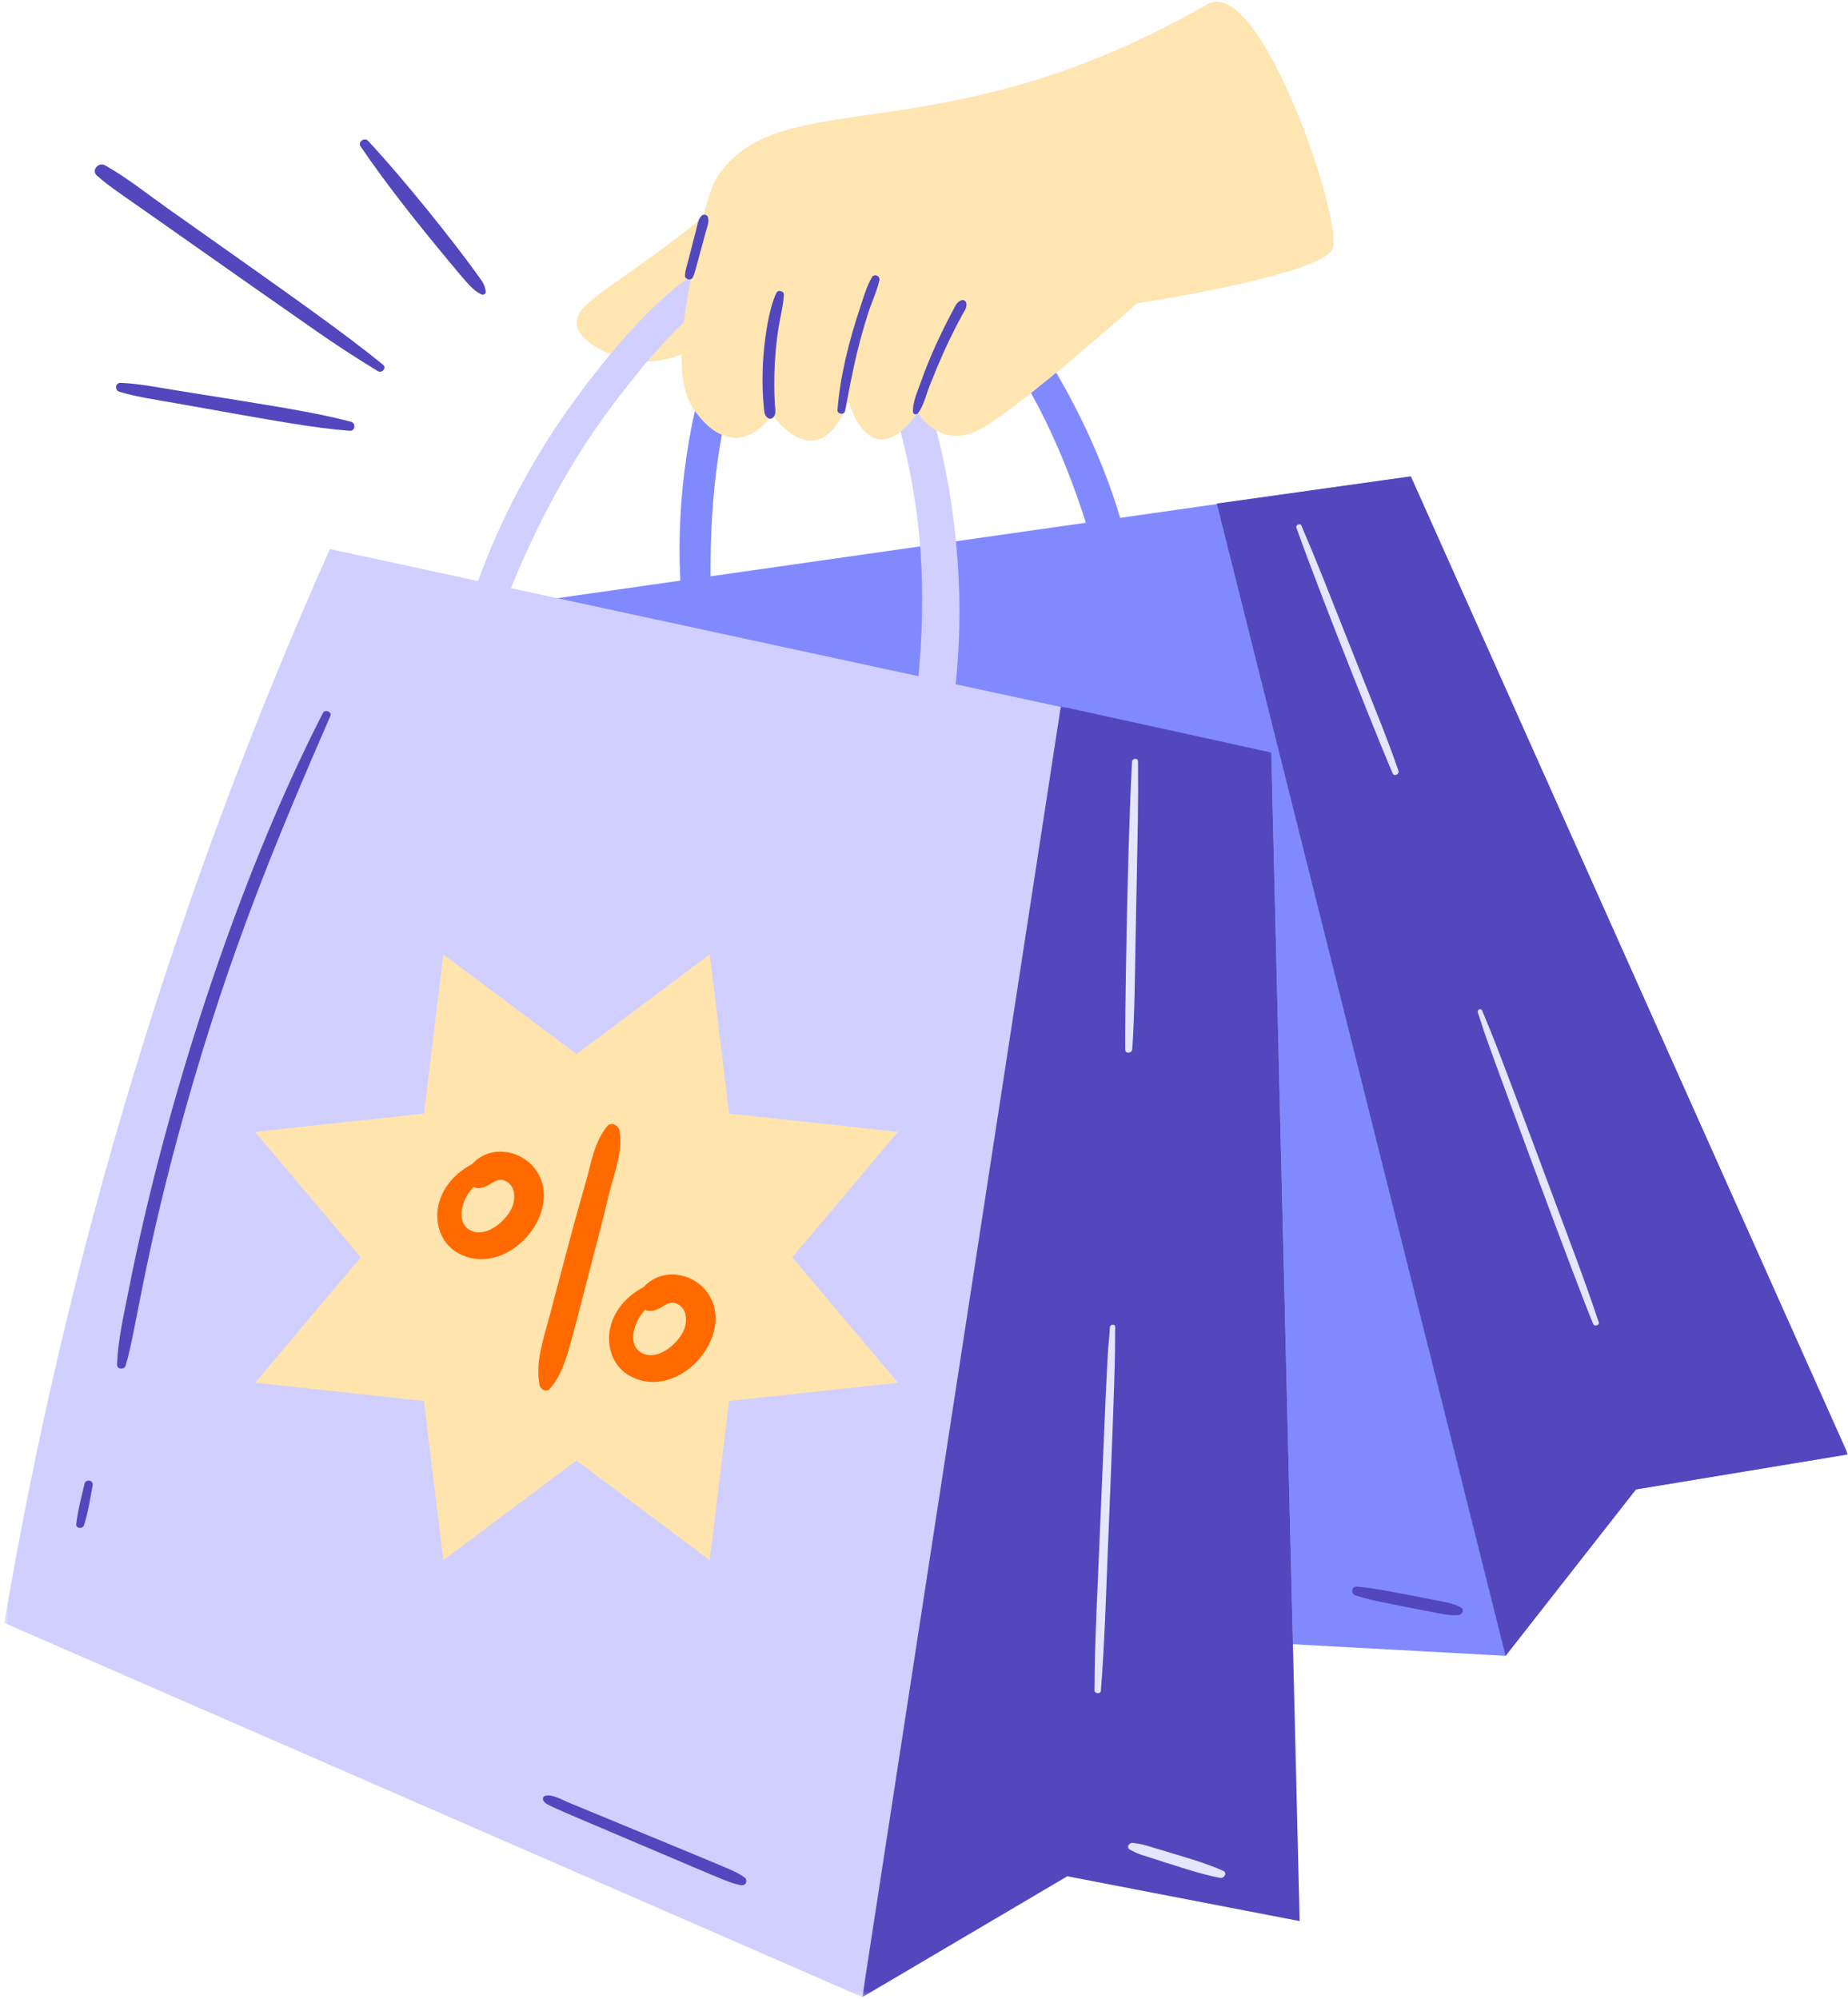 <svg width="343" height="371" viewBox="0 0 343 371" fill="none" xmlns="http://www.w3.org/2000/svg">
<path d="M140.816 34.324C138.294 33.165 135.156 37.049 123.447 45.776C111.599 54.606 106.578 56.765 107.073 60.264C107.261 61.59 108.414 64.297 116.255 66.809C124.202 68.203 131.423 64.397 136.598 58.63C138.356 55.747 140.115 52.864 141.868 49.98C144.444 36.791 141.796 34.772 140.816 34.324Z" fill="#FFE5B2"/>
<mask id="mask0_37_554" style="mask-type:luminance" maskUnits="userSpaceOnUse" x="99" y="88" width="245" height="221">
<path d="M99.586 88.047H343.007V308.204H99.586V88.047Z" fill="white"/>
</mask>
<g mask="url(#mask0_37_554)">
<path d="M100.961 111.366C99.462 174.358 105.996 237.106 120.391 298.635L279.447 307.299L303.639 276.421L342.993 269.916C315.948 209.414 288.898 148.912 261.853 88.409C208.219 96.063 154.59 103.712 100.961 111.366Z" fill="#8189FF"/>
</g>
<mask id="mask1_37_554" style="mask-type:luminance" maskUnits="userSpaceOnUse" x="225" y="88" width="119" height="221">
<path d="M225.044 88.047H343.007V308.204H225.044V88.047Z" fill="white"/>
</mask>
<g mask="url(#mask1_37_554)">
<path d="M279.446 307.299C261.578 236.019 243.709 164.735 225.846 93.451C237.848 91.772 249.85 90.088 261.851 88.409L342.992 269.916L303.637 276.421L279.446 307.299Z" fill="#5247BD"/>
</g>
<path d="M174.481 42.924C165.847 35.999 155.224 33.301 146.59 39.81C137.803 46.432 133.32 59.554 130.288 70.842C126.464 85.073 125.037 100.715 127.021 115.969C127.247 117.68 132.263 117.155 132.162 115.335C131.35 100.417 132.22 85.815 135.953 71.829C139.004 60.377 145.668 38 159.318 40.362C165.247 41.385 170.638 46.215 175.082 50.827C192.181 68.593 200.354 89.445 205.735 112.361C206.225 114.457 211.443 113.828 211.198 111.687C208.171 85.512 191.076 56.231 174.481 42.924Z" fill="#8189FF"/>
<path d="M252.725 125.293C245.465 106.998 244.591 104.653 241.554 97.574C241.304 96.99 240.425 97.416 240.632 97.986C246.061 113.086 257.116 140.47 258.471 143.507C258.779 144.19 259.783 143.692 259.552 143.023C257.496 137.052 255.06 131.173 252.725 125.293Z" fill="#E5E5FF"/>
<path d="M288.543 222.824C275.383 187.456 276.877 192.041 275.1 187.542C274.893 187.026 274.115 187.397 274.288 187.904C275.647 191.792 274.225 188.23 278.266 199.274C278.304 199.369 292.286 237.485 295.702 245.714C295.923 246.243 296.922 245.962 296.735 245.401C294.222 237.806 291.339 230.329 288.543 222.824Z" fill="#E5E5FF"/>
<mask id="mask2_37_554" style="mask-type:luminance" maskUnits="userSpaceOnUse" x="0" y="100" width="243" height="271">
<path d="M0.766 100.793H242.265V370.626H0.766V100.793Z" fill="white"/>
</mask>
<g mask="url(#mask2_37_554)">
<path d="M61.236 101.901C32.677 165.884 12.44 232.66 0.794 301.197L160.057 370.634L198.095 348.206L241.217 356.526C239.463 284.232 237.709 211.935 235.956 139.641C177.714 127.063 119.477 114.484 61.236 101.901Z" fill="#D1CFFF"/>
</g>
<mask id="mask3_37_554" style="mask-type:luminance" maskUnits="userSpaceOnUse" x="159" y="130" width="84" height="241">
<path d="M159.856 130.92H242.265V370.626H159.856V130.92Z" fill="white"/>
</mask>
<g mask="url(#mask3_37_554)">
<path d="M160.058 370.634C172.338 290.791 184.619 210.943 196.895 131.096C209.915 133.947 222.936 136.794 235.956 139.641L241.217 356.526L198.096 348.206L160.058 370.634Z" fill="#5247BD"/>
</g>
<path d="M165.943 59.762C160.067 49.383 150.342 42.571 138.701 45.952C126.857 49.397 116.628 61.133 108.681 71.544C98.654 84.674 90.477 100.159 85.97 116.544C85.465 118.381 90.832 119.753 91.51 117.847C97.078 102.254 104.237 87.626 114.058 74.712C122.101 64.139 138.532 43.748 151.505 51.366C157.141 54.674 160.595 61.672 163.166 68.095C166.269 75.839 168.441 84.14 169.772 92.672C172.357 109.27 171.04 125.863 168.172 142.814C167.778 145.15 173.395 146.494 174.062 144.204C182.187 116.236 177.238 79.718 165.943 59.762Z" fill="#D1CFFF"/>
<path d="M210.776 173.96C211.189 152.447 211.299 149.713 211.222 141.303C211.218 140.611 210.137 140.71 210.103 141.376C209.185 158.915 208.762 191.187 208.849 194.813C208.868 195.627 210.108 195.501 210.161 194.727C210.617 187.824 210.646 180.876 210.776 173.96Z" fill="#E5E5FF"/>
<path d="M205.629 287.537C207.301 246.629 206.888 251.264 206.989 246.267C207.004 245.66 206.043 245.742 206.004 246.33C205.73 250.834 205.798 246.638 205.202 259.492L203.525 298.939C203.323 303.868 203.155 308.783 203.141 313.717C203.141 314.346 204.284 314.437 204.332 313.794C205.019 305.054 205.269 296.291 205.629 287.537Z" fill="#E5E5FF"/>
<path d="M59.949 132.305C43.786 163.817 30.554 205.481 23.876 239.464C22.987 243.999 21.896 248.639 21.723 253.256C21.69 254.125 23.059 254.274 23.309 253.459C25.264 247.104 26.759 232.933 34.523 205.454C42.772 176.264 51.325 155.837 61.328 132.848C61.65 132.11 60.319 131.581 59.949 132.305Z" fill="#5247BD"/>
<path d="M16.659 274.8C16.27 274.701 15.803 274.922 15.712 275.307C15.107 277.819 14.434 280.336 14.155 282.902C14.069 283.69 15.352 283.794 15.582 283.083C16.356 280.68 16.736 278.163 17.192 275.692C17.264 275.307 17.082 274.913 16.659 274.8Z" fill="#5247BD"/>
<path d="M138.135 348.397C136.612 347.315 135.33 346.876 128.925 344.196L105.512 334.519C104.292 334.017 102.586 332.971 101.236 333.261C100.818 333.351 100.655 333.822 100.852 334.152C101.39 335.067 100.928 334.682 127.94 346.188C134.22 348.831 135.637 349.515 137.482 349.859C138.462 350.04 138.904 348.935 138.135 348.397Z" fill="#5247BD"/>
<path d="M271.098 298.292C269.599 297.495 267.956 297.283 266.288 296.952C258.692 295.458 254.777 294.675 251.817 294.463C250.779 294.39 250.693 295.798 251.582 296.088C254.315 296.975 257.15 297.495 265.832 299.165C267.451 299.478 269.022 299.899 270.685 299.736C271.444 299.659 271.871 298.699 271.098 298.292Z" fill="#5247BD"/>
<path d="M227.034 347.206C223.709 345.726 220.38 344.798 214.768 343.11C211.702 342.187 212.298 342.323 210.323 342.019C209.56 341.902 208.949 342.902 209.757 343.296C210.434 343.626 211.001 343.957 211.731 344.187C218.823 346.46 222.796 347.827 226.453 348.505C227.236 348.65 227.856 347.573 227.034 347.206Z" fill="#E5E5FF"/>
<path d="M71.115 67.711C63.951 61.845 54.313 55.065 31.126 38.684C27.321 35.996 23.597 32.981 19.509 30.686C18.283 29.998 16.895 31.628 17.966 32.569C20.705 34.973 21.037 34.955 38.04 46.967C44.791 51.738 51.579 56.454 58.349 61.193C62.193 63.886 66.118 66.444 70.149 68.888C70.899 69.341 71.802 68.272 71.115 67.711Z" fill="#5247BD"/>
<path d="M90.156 54.032C89.873 52.579 89.642 52.421 88.109 50.293C84.583 45.396 75.396 33.736 68.309 26.132C67.646 25.417 66.368 26.349 66.911 27.151C71.918 34.506 77.467 41.426 83.127 48.252C86.947 52.86 87.859 53.941 89.33 54.63C89.786 54.842 90.243 54.494 90.156 54.032Z" fill="#5247BD"/>
<path d="M65.143 78.274C58.186 76.441 50.695 75.336 33.053 72.503C29.536 71.937 25.985 71.218 22.42 71.05C21.368 71 21.233 72.44 22.18 72.72C25.625 73.743 29.262 74.232 32.812 74.866C52.319 78.342 58.277 79.428 64.903 79.949C65.936 80.03 66.099 78.528 65.143 78.274Z" fill="#5247BD"/>
<path d="M107.005 195.618L131.72 177.133L135.319 206.667L166.674 210.057L147.047 233.34L166.674 256.623L135.319 260.008L131.72 289.547L107.005 271.057L82.286 289.547L78.687 260.008L47.332 256.623L66.959 233.34L47.332 210.057L78.687 206.667L82.286 177.133L107.005 195.618Z" fill="#FFE4AE"/>
<path d="M99.592 217.335C97.127 213.632 91.707 212.374 88.142 215.511C87.969 215.66 87.825 215.828 87.691 216C79.36 220.385 79.633 229.551 84.991 232.534C93.956 237.522 104.8 225.138 99.592 217.335ZM95.239 223.545C94.509 226.116 90.377 229.958 87.287 228.32C84.52 226.849 85.803 222.92 87.201 221.092C87.412 220.815 87.638 220.544 87.869 220.281C88.407 220.571 89.156 220.603 90.136 220.191C91.549 219.602 92.505 218.29 94.211 219.408C95.585 220.309 95.623 222.205 95.239 223.545Z" fill="#FF6A00"/>
<path d="M131.466 240.129C129.001 236.431 123.582 235.169 120.017 238.31C119.844 238.459 119.699 238.627 119.565 238.799C111.234 243.185 111.512 252.35 116.865 255.329C125.83 260.316 136.674 247.937 131.466 240.129ZM127.113 246.344C126.383 248.915 122.251 252.758 119.161 251.115C116.394 249.648 117.677 245.719 119.075 243.891C119.286 243.61 119.512 243.343 119.743 243.08C120.281 243.366 121.03 243.397 122.01 242.99C123.423 242.402 124.379 241.089 126.085 242.207C127.459 243.108 127.497 245.004 127.113 246.344Z" fill="#FF6A00"/>
<path d="M114.972 209.79C114.799 208.844 113.435 208.106 112.676 209.038C110.244 212.017 109.726 215.946 108.688 219.521C106.66 226.501 105.137 232.403 101.865 244.751C100.818 248.697 99.309 253.02 100.155 257.089C100.323 257.881 101.409 258.483 102.067 257.718C104.902 254.432 105.406 251.219 109.701 234.77C110.802 230.556 111.912 226.351 112.906 222.115C113.829 218.204 115.693 213.791 114.972 209.79Z" fill="#FF6A00"/>
<path d="M224.099 0.772C175.366 28.911 145.664 15.432 133.595 32.129C131.346 35.234 130.246 41.06 128.045 52.71C125.047 68.552 126.902 73.689 129.434 76.88C130.409 78.116 132.994 81.334 136.727 81.235C140.749 81.126 143.3 76.88 143.3 76.88C143.3 76.88 151.627 89.296 157.522 74.595C157.522 74.595 161.51 88.88 170.35 76.555C170.35 76.555 174.501 83.86 182.222 79.497C189.939 75.129 211.04 56.304 211.04 56.304C211.04 56.304 245.254 51.076 247.334 46.174C249.415 41.277 233.963 -4.796 224.099 0.772Z" fill="#FFE5B2"/>
<path d="M144.554 60.501C144.876 58.577 145.395 56.644 145.491 54.693C145.524 54.023 144.429 53.72 144.112 54.345C142.603 57.3 140.888 66.629 141.772 75.596C141.854 76.397 141.839 77.221 142.651 77.65C142.906 77.786 143.189 77.732 143.401 77.56C144.131 76.967 143.891 76.026 143.833 75.206C143.492 70.114 143.872 64.552 144.554 60.501Z" fill="#5247BD"/>
<path d="M161.849 51.443C160.802 53.199 160.245 55.331 159.596 57.245C157.636 63.048 155.882 69.978 155.445 76.12C155.392 76.867 156.699 77.048 156.843 76.301C157.948 70.607 158.871 65.148 161.153 58.051C161.797 56.046 162.782 54.036 163.228 51.99C163.392 51.234 162.287 50.709 161.849 51.443Z" fill="#5247BD"/>
<path d="M179.335 56.173C179.253 55.852 178.821 55.589 178.475 55.711C177.567 56.042 177.326 56.761 176.904 57.549C174.732 61.586 172.43 66.552 170.931 70.861C170.331 72.59 169.375 74.586 169.452 76.428C169.476 76.921 170.11 77.052 170.398 76.668C171.465 75.242 171.873 73.278 172.517 71.657C174.41 66.887 176.125 62.985 178.58 58.468C178.998 57.703 179.556 57.051 179.335 56.173Z" fill="#5247BD"/>
<path d="M131.394 40.303C131.235 39.837 130.63 39.669 130.245 40.018C129.534 40.665 129.429 41.883 129.188 42.752C128.962 43.567 128.972 43.562 127.79 48.192C127.545 49.148 127.19 50.139 127.127 51.125C127.084 51.827 128.261 52.162 128.583 51.497C128.977 50.682 128.962 50.474 130.212 45.92C130.462 45.015 130.721 44.114 130.947 43.209C131.168 42.335 131.696 41.186 131.394 40.303Z" fill="#5247BD"/>
</svg>
